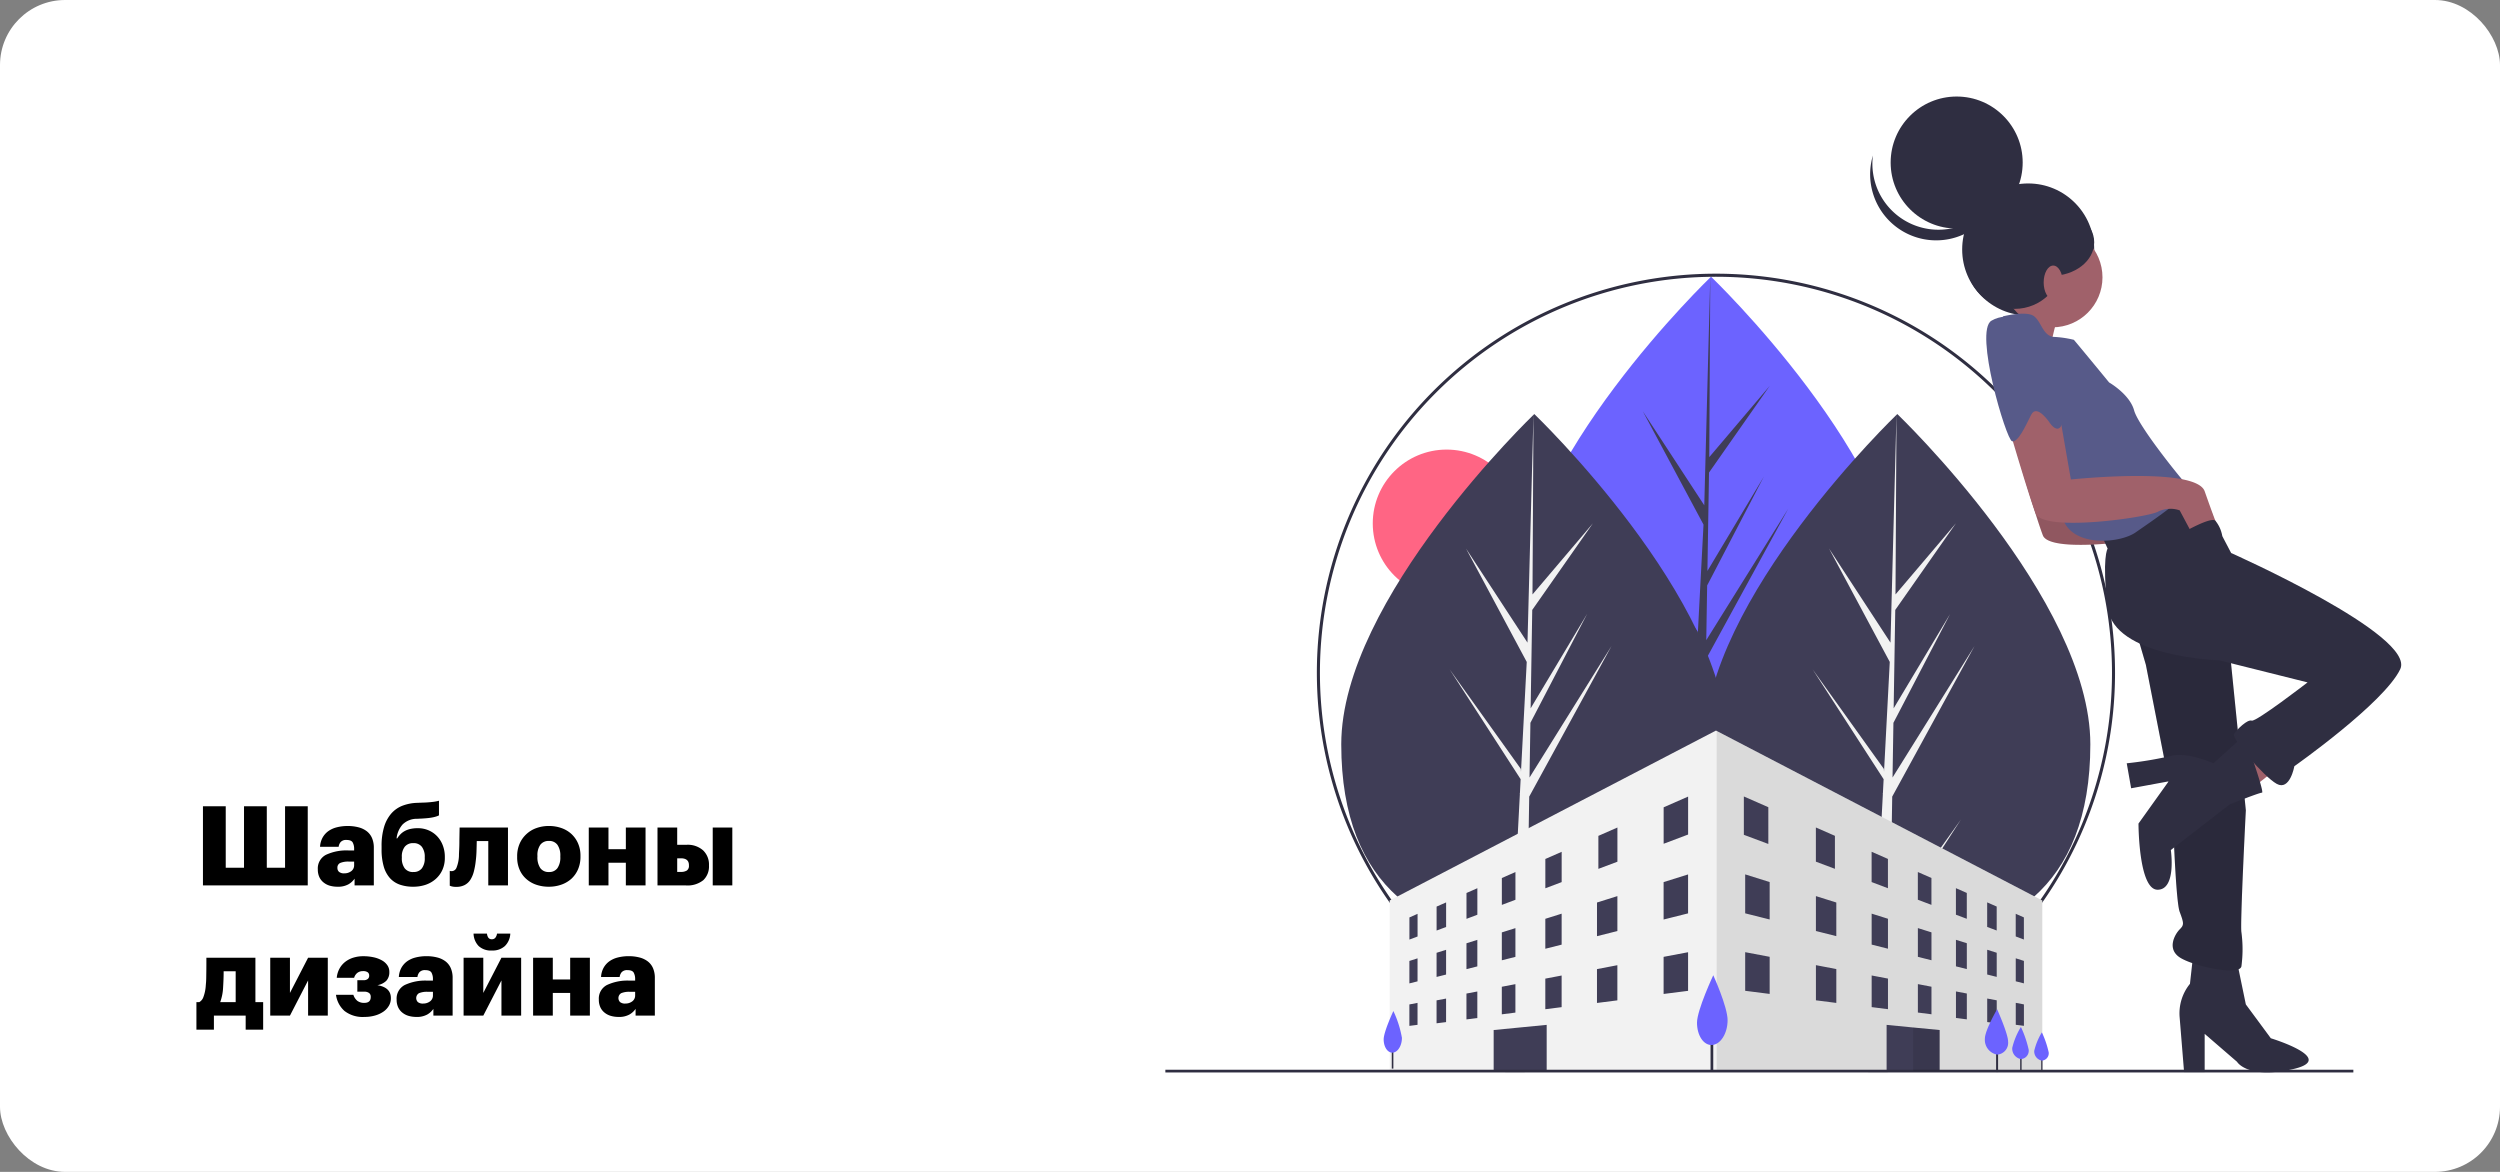 <svg xmlns="http://www.w3.org/2000/svg" width="384" height="180" viewBox="0 0 384 180"><rect x="0" y="0" width="384" height="180" fill="#808080" stroke="none"/><g transform="translate(-528 -2138)"><rect width="384" height="180" rx="10" transform="translate(528 2138)" fill="#fff"/><g transform="translate(707 2152.827)"><circle cx="11.343" cy="11.343" r="11.343" transform="translate(31.856 54.229)" fill="#ff6584"/><path d="M113.467,78.414c0,22.331-13.275,30.128-29.651,30.128s-29.651-7.8-29.651-30.128S83.816,27.675,83.816,27.675,113.467,56.083,113.467,78.414Z" fill="#6c63ff"/><path d="M82.735,105.126l.3-18.689L95.673,63.316,83.082,83.5l.137-8.4,8.714-16.727-8.674,14.5.246-15.114,9.327-13.317L83.543,55.388,83.7,27.675l-.964,36.687.079-1.513L73.328,48.334l9.331,17.42-.884,16.88-.026-.448L70.817,66.911l10.9,16.858-.111,2.111-.02.032.009.173L79.353,128.91h3l.359-22.12L93.584,89.974Z" fill="#3f3d56"/><path d="M142.076,99.5c0,22.331-13.275,30.128-29.651,30.128s-29.651-7.8-29.651-30.128S112.425,48.77,112.425,48.77,142.076,77.17,142.076,99.5Z" fill="#3f3d56"/><path d="M111.345,126.219l.3-18.689,12.638-23.121L111.693,104.6l.136-8.4,8.71-16.728-8.674,14.5.246-15.114,9.326-13.317L112.148,76.48l.154-27.713-.964,36.687.079-1.513-9.48-14.516,9.331,17.42-.884,16.879-.026-.448L99.426,88l10.9,16.858-.11,2.111-.02.032.009.173L107.963,150h3l.359-22.12,10.872-16.816Z" fill="#f2f2f2"/><path d="M86.319,99.5c0,22.331-13.275,30.128-29.651,30.128s-29.651-7.8-29.651-30.128S56.668,48.77,56.668,48.77s29.651,28.4,29.651,50.735Z" fill="#3f3d56"/><path d="M55.588,126.219l.3-18.689L68.526,84.409,55.935,104.6l.136-8.4,8.71-16.728-8.674,14.5.245-15.114,9.327-13.317L56.39,76.48l.154-27.713L55.58,85.454l.079-1.513L46.176,69.426l9.331,17.42-.884,16.879-.026-.448L43.671,88l10.9,16.858-.11,2.111-.02.032.009.173L52.208,150h3l.359-22.12,10.872-16.816Z" fill="#f2f2f2"/><path d="M84.571,149.812a61.3,61.3,0,1,1,43.344-17.954A61.3,61.3,0,0,1,84.571,149.812Zm0-122.128a60.83,60.83,0,1,0,60.83,60.83,60.83,60.83,0,0,0-60.83-60.83Z" fill="#2f2e41"/><path d="M134.694,123.486v26.1H34.457v-26.1l50.118-26.1.1.054Z" fill="#f2f2f2"/><path d="M134.694,123.485v26.1H84.68V97.436Z" opacity="0.1"/><path d="M80.294,113.357l-3.759,1.419v-5.6l3.759-1.648ZM38.738,129.018l-1.253.474v-3.4l1.253-.554Zm4.385-1.461-1.462.548v-3.68l1.462-.642Zm4.8-1.879-1.671.628v-3.97l1.671-.735Zm5.849-2.3-2.088.788v-4.129l2.088-.916Zm7.1-2.714-2.506.947v-4.5l2.506-1.1Zm8.563-3.133-2.924,1.1v-5.069l2.924-1.282Zm-30.7,18.378-1.253.315v-3.45l1.253-.4Zm4.385-1.045-1.462.366v-3.707l1.462-.461Zm4.8-1.253-1.671.42v-3.97l1.671-.527Zm5.849-1.462-2.088.524v-4.283l2.088-.657Zm7.1-1.879-2.506.632v-4.6l2.506-.788Zm8.562-2.088-3.132.788V123.8l3.132-.986Zm10.859-2.715-3.759.945v-5.748l3.759-1.179Zm0,11.9-3.759.479v-5.7l3.759-.711Zm-41.556,5.22-1.253.161v-3.293l1.253-.239Zm4.385-.419-1.462.184v-3.524l1.462-.274Zm4.8-.626-1.671.211v-3.97l1.671-.318Zm5.849-.835-2.088.267v-4.235l2.088-.4Zm7.1-.835-2.506.318v-4.7l2.506-.477Zm8.562-1.044-3.132.4v-5.2l3.132-.6Zm61.187-9.816,1.253.474v-3.4l-1.253-.554Zm-4.386-1.461,1.462.548v-3.68l-1.462-.642Zm-4.8-1.879,1.671.628v-3.97l-1.671-.735Zm-5.849-2.3,2.088.788v-4.129l-2.088-.916Zm-7.1-2.714,2.506.947v-4.5l-2.506-1.1Zm-8.561-3.133,2.924,1.1v-5.069l-2.924-1.282Zm30.7,18.378,1.253.315v-3.45l-1.253-.4Zm-4.386-1.045,1.462.366v-3.707l-1.462-.461Zm-4.8-1.253,1.671.42v-3.97l-1.671-.527Zm-5.849-1.462,2.088.524v-4.283l-2.088-.657Zm-7.1-1.879,2.506.632v-4.6l-2.506-.788Zm-8.561-2.088,3.133.788V123.8l-3.133-.986Zm-10.864-2.715,3.759.945v-5.748l-3.759-1.179Zm0,11.9,3.759.479v-5.7l-3.759-.711Zm41.561,5.22,1.253.161v-3.293l-1.253-.239Zm-4.386-.419,1.462.184v-3.524l-1.462-.274Zm-4.8-.626,1.671.211v-3.97l-1.671-.318Zm-5.849-.835,2.088.267v-4.235l-2.088-.4Zm-7.1-.835,2.506.318v-4.7l-2.506-.477Zm-8.561-1.044,3.133.4v-5.2l-3.133-.6Zm-7.31-24.015L88.856,113.4V107.51l3.759,1.648Z" fill="#3f3d56"/><path d="M127.6,144.94h.306v4.9H127.6Zm3.7,1.335h.217v3.474H131.3Zm3.234.424h.191v3.053h-.191Z" fill="#2f2e41"/><path d="M118.927,143.387v6.307l-4.072-.006-4.072-.006v-7.088l4.072.4Zm-68.5,6.306,8.144-.013v-7.087l-8.144.793Z" fill="#3f3d56"/><path d="M0,149.484H182.476v.418H0Z" fill="#2f2e41"/><path d="M118.927,143.387v6.307l-4.072-.006v-6.7Z" opacity="0.1"/><path d="M83.74,143.95h.418V149.8H83.74Z" fill="#2f2e41"/><path d="M86.359,141.869c0,2.049-1.094,3.759-2.41,3.818-1.279.057-2.29-1.476-2.29-3.423s2.5-7.292,2.5-7.292,2.2,4.848,2.2,6.9Z" fill="#6c63ff"/><path d="M34.774,145.824h.249v3.488h-.249Z" fill="#2f2e41"/><path d="M36.336,144.583c0,1.222-.653,2.242-1.438,2.277-.763.034-1.366-.88-1.366-2.042s1.491-4.35,1.491-4.35a16.128,16.128,0,0,1,1.313,4.115Zm93.106.551a1.812,1.812,0,0,1-1.685,2.026,2.3,2.3,0,0,1-1.879-2.435c0-1.3,1.879-4.533,1.879-4.533S129.442,143.971,129.442,145.134Zm3.164,1.278a1.284,1.284,0,0,1-1.194,1.435,1.628,1.628,0,0,1-1.331-1.725,11.151,11.151,0,0,1,1.331-3.212,16.8,16.8,0,0,1,1.194,3.5Zm3.075.408a1.128,1.128,0,0,1-1.049,1.261,1.43,1.43,0,0,1-1.17-1.516,9.8,9.8,0,0,1,1.17-2.823A14.761,14.761,0,0,1,135.681,146.82Z" fill="#6c63ff"/><path d="M137.165,33.642s-2.033,6.1-.9,7.453-6.775-4.065-6.775-4.065l4.291-4.969Z" fill="#a0616a"/><circle cx="10.14" cy="10.14" r="10.14" transform="translate(122.39 13.351)" fill="#2f2e41"/><path d="M171.946,102.3l-5.194,4.065-2.936-4.743,5.2-3.613Z" fill="#a0616a"/><path d="M164.606,132.9l1.355,6.55,3.839,5.2s10.389,3.162,3.388,4.743-8.582-1.129-8.582-1.129l-4.969-4.291v5.866h-3.162l-.678-8.356a7.176,7.176,0,0,1,1.581-5.194l.452-4.065Z" fill="#2f2e41"/><path d="M138.4,51.822l1.807,10.389s19.2-2.033,20.552,1.807,1.807,4.969,1.807,4.969l-3.839,1.355-1.807-3.388a4.29,4.29,0,0,0-3.388.226c-1.807.9-17.616,3.162-18.745.226S130.5,53.628,130.5,53.628l4.743-3.839Z" fill="#a0616a"/><path d="M138.4,51.822l1.807,10.389s19.2-2.033,20.552,1.807,1.807,4.969,1.807,4.969l-3.839,1.355-1.807-3.388a4.29,4.29,0,0,0-3.388.226c-1.807.9-17.616,3.162-18.745.226S130.5,53.628,130.5,53.628l4.743-3.839Z" opacity="0.1"/><path d="M149.022,81.859l1.581,5.42,4.065,20.778s.452,15.358,1.129,17.164.677,2.033,0,2.71-2.032,2.936,0,4.291,9.26,2.936,9.486,1.355a19.913,19.913,0,0,0,0-5.194c-.226-1.129.678-18.745.678-18.745l-2.707-26.875-9.26-4.291Z" fill="#2f2e41"/><path d="M149.022,81.859l1.581,5.42,4.065,20.778s.452,15.358,1.129,17.164.677,2.033,0,2.71-2.032,2.936,0,4.291,9.26,2.936,9.486,1.355a19.913,19.913,0,0,0,0-5.194c-.226-1.129.678-18.745.678-18.745l-2.707-26.875-9.26-4.291Z" opacity="0.1"/><path d="M158.736,60.63l4.969,9.486s28.453,12.647,25.969,17.847-16.261,14.9-16.261,14.9-.678,3.839-2.71,2.71-7-7-6.55-7.679,2.033-2.258,2.71-2.033,8.582-5.872,8.582-5.872L161.894,86.6s-16.261-.452-17.164-8.131,0-9.034,0-9.034L143.6,66.952l9.26-5.646Z" fill="#2f2e41"/><path d="M165.734,98.123l-4.743,4.291s-4.065-1.807-6.549-1.129a55.822,55.822,0,0,1-6.776,1.129l.677,3.839,5.762-1.063-4.633,6.483s0,10.163,2.936,10.163,2.033-6.1,2.033-6.1l9.034-7s4.517-1.807,4.969-1.807S165.734,98.123,165.734,98.123Z" fill="#2f2e41"/><circle cx="7.679" cy="7.679" r="7.679" transform="translate(128.583 20.091)" fill="#a0616a"/><path d="M128.7,33.754s3.614-.9,4.743,0,1.355,2.936,2.936,3.162a16.023,16.023,0,0,1,3.162.452c.226.226,5.42,6.55,5.42,6.55s3.162,1.807,3.839,4.291,7.453,10.841,8.356,11.744-5.872,5.42-8.13,7-8.808,2.258-10.841-1.355-13.1-27.1-9.485-31.844Z" fill="#575a89"/><path d="M137.278,48.434l1.807,10.389s19.2-2.033,20.552,1.807,1.807,4.969,1.807,4.969l-3.839,1.355L155.8,63.566a4.29,4.29,0,0,0-3.388.226c-1.807.9-17.616,3.162-18.745.226s-4.291-13.777-4.291-13.777l4.743-3.839Z" fill="#a0616a"/><path d="M132.963,34.705s5.445,11.471,4.993,14.633-2.033.9-2.033.9-2.033-3.162-2.936-1.355-2.033,4.291-2.936,4.065-5.872-16.938-3.162-18.519,6.074.276,6.074.276Z" fill="#575a89"/><circle cx="10.14" cy="10.14" r="10.14" transform="translate(111.404 0)" fill="#2f2e41"/><path d="M112.8,18.537a10.141,10.141,0,0,0,15.659-5.324,10.141,10.141,0,1,1-19.781-4.158,10.137,10.137,0,0,0,4.122,9.482Z" fill="#2f2e41"/><circle cx="7.436" cy="7.436" r="7.436" transform="translate(123.008 17.745)" fill="#2f2e41"/><ellipse cx="6.591" cy="5.155" rx="6.591" ry="5.155" transform="translate(129.488 17.238)" fill="#2f2e41"/><ellipse cx="1.468" cy="2.597" rx="1.468" ry="2.597" transform="translate(134.907 25.963)" fill="#a0616a"/><path d="M156.526,66.858s4-2.294,4.74-1.719a4.944,4.944,0,0,1,1.072,2.375l-4.621,1.814-1.355-2.484Z" fill="#2f2e41"/></g><path d="M1.173-12.155h3.5V-2.72H7.48v-9.435h3.5V-2.72h2.805v-9.435h3.485V0H1.173ZM21.828.2A4.187,4.187,0,0,1,20.689.051a2.686,2.686,0,0,1-.952-.476,2.282,2.282,0,0,1-.672-.825,2.734,2.734,0,0,1-.247-1.216A2.338,2.338,0,0,1,20.069-4.7a7.427,7.427,0,0,1,3.476-.671h.85v-.2A2.053,2.053,0,0,0,24.174-6.6q-.221-.382-.952-.383a1.108,1.108,0,0,0-.892.315,1.382,1.382,0,0,0-.314.74H19.159a3.316,3.316,0,0,1,.382-1.4,3.056,3.056,0,0,1,.892-1.011,3.859,3.859,0,0,1,1.3-.587,6.69,6.69,0,0,1,1.674-.2,6.489,6.489,0,0,1,1.658.2,3.505,3.505,0,0,1,1.266.6,2.643,2.643,0,0,1,.808,1.045,3.76,3.76,0,0,1,.281,1.522V0H24.463V-1.037a2.869,2.869,0,0,1-.944.867A3.269,3.269,0,0,1,21.828.2Zm1.054-2.057a1.7,1.7,0,0,0,1.08-.34,1.105,1.105,0,0,0,.433-.918v-.544h-.8a3.17,3.17,0,0,0-1.343.212.772.772,0,0,0-.425.757.767.767,0,0,0,.255.612A1.2,1.2,0,0,0,22.882-1.853ZM33.473.2a6.168,6.168,0,0,1-2.04-.314,3.681,3.681,0,0,1-1.53-1,4.556,4.556,0,0,1-.96-1.785,9.284,9.284,0,0,1-.332-2.661v-.459A9.966,9.966,0,0,1,29-8.993a5.575,5.575,0,0,1,1.1-2.048,4.388,4.388,0,0,1,1.717-1.2,6.929,6.929,0,0,1,2.244-.442l.85-.034a15.852,15.852,0,0,0,1.632-.119,6.824,6.824,0,0,0,.884-.17v2.244a2.111,2.111,0,0,1-.357.153q-.2.068-.5.136a7.048,7.048,0,0,1-.731.119q-.434.051-1.046.085l-.714.034a3.135,3.135,0,0,0-2.227.859,3.786,3.786,0,0,0-.935,2.151h.1a4.041,4.041,0,0,1,.476-.612,2.734,2.734,0,0,1,.646-.5,3.315,3.315,0,0,1,.875-.332,5.079,5.079,0,0,1,1.165-.119,4.1,4.1,0,0,1,1.683.34,3.951,3.951,0,0,1,1.309.926,4.226,4.226,0,0,1,.85,1.394,4.877,4.877,0,0,1,.306,1.742v.136a4.458,4.458,0,0,1-.374,1.861,4.112,4.112,0,0,1-1.028,1.4A4.523,4.523,0,0,1,35.386-.1,5.858,5.858,0,0,1,33.473.2Zm.017-2.261A1.558,1.558,0,0,0,34.8-2.624a2.52,2.52,0,0,0,.442-1.583v-.135A2.52,2.52,0,0,0,34.8-5.927a1.558,1.558,0,0,0-1.309-.567,1.6,1.6,0,0,0-1.318.551,2.416,2.416,0,0,0-.451,1.567v.135a2.58,2.58,0,0,0,.442,1.617A1.577,1.577,0,0,0,33.49-2.057Zm9.588-1.734a10.914,10.914,0,0,1-.306,1.7,4.3,4.3,0,0,1-.544,1.258,2.3,2.3,0,0,1-.867.782A2.711,2.711,0,0,1,40.1.221a2.478,2.478,0,0,1-.765-.085Q39.1.051,39.083.051V-2.244a.66.66,0,0,0,.085.034.987.987,0,0,0,.238.017.805.805,0,0,0,.722-.553,5.424,5.424,0,0,0,.366-1.76q0-.119.008-.365t.026-.578q.017-.331.026-.714t.008-.773q.017-.9.034-1.955h7.429V0H45V-6.817H43.231q-.017.85-.042,1.607T43.078-3.791ZM54.315-2.057a1.521,1.521,0,0,0,1.309-.6,2.868,2.868,0,0,0,.442-1.719v-.135a2.868,2.868,0,0,0-.442-1.719,1.521,1.521,0,0,0-1.309-.6A1.562,1.562,0,0,0,53-6.25a2.749,2.749,0,0,0-.451,1.7v.136a2.934,2.934,0,0,0,.442,1.753A1.539,1.539,0,0,0,54.315-2.057ZM54.3.2A5.858,5.858,0,0,1,52.386-.1a4.432,4.432,0,0,1-1.539-.884A4,4,0,0,1,49.81-2.414a4.723,4.723,0,0,1-.374-1.921v-.136A4.784,4.784,0,0,1,49.81-6.4a4.327,4.327,0,0,1,1.037-1.47,4.367,4.367,0,0,1,1.539-.935,5.628,5.628,0,0,1,1.93-.323,5.714,5.714,0,0,1,1.912.314,4.4,4.4,0,0,1,1.539.91,4.281,4.281,0,0,1,1.02,1.445,4.679,4.679,0,0,1,.374,1.9v.136a4.829,4.829,0,0,1-.374,1.947,4.261,4.261,0,0,1-1.02,1.454,4.578,4.578,0,0,1-1.556.909A5.713,5.713,0,0,1,54.3.2ZM66.13-3.485H63.461V0H60.435V-8.891h3.026v3.332H66.13V-8.891h3.026V0H66.13ZM79.475-8.891h3.009V0H79.475Zm-8.483,0h3.026v2.652h1.428A3.551,3.551,0,0,1,78-5.381a3.011,3.011,0,0,1,.9,2.287v.051A2.9,2.9,0,0,1,78.03-.808a3.863,3.863,0,0,1-2.7.808H70.992Zm3.587,6.817a1.667,1.667,0,0,0,.918-.213.857.857,0,0,0,.323-.773v-.051q0-1.054-1.241-1.054h-.561v2.091ZM4.267,15.7a7.631,7.631,0,0,1-.442,2.227H6.2V13.183H4.352q0,.714-.026,1.343T4.267,15.7Zm-1.411,6.46H.17V17.926H.612a1.43,1.43,0,0,0,.621-.757A6.1,6.1,0,0,0,1.6,15.478q.017-.238.043-.527t.034-.774q.008-.484.017-1.215T1.7,11.109H9.231v6.817h1.19v4.233H7.735V20H2.856ZM11.509,20V11.109h3.026v5.406l2.788-5.406h3.026V20H17.323V14.594L14.535,20ZM29.8,13.285a1.909,1.909,0,0,1-.451,1.351,2.6,2.6,0,0,1-1.385.689q2.074.34,2.074,1.972v.051a2.232,2.232,0,0,1-.3,1.131,2.85,2.85,0,0,1-.833.9,4.273,4.273,0,0,1-1.284.6,5.74,5.74,0,0,1-1.632.221,4.557,4.557,0,0,1-3.077-.918A4.027,4.027,0,0,1,21.607,16.8h2.669a1.954,1.954,0,0,0,.62.935,1.7,1.7,0,0,0,1.063.306q.986,0,.986-.9v-.051a.706.706,0,0,0-.238-.552,1.163,1.163,0,0,0-.782-.213H24.888V14.56h.952a.976.976,0,0,0,.646-.187.633.633,0,0,0,.221-.51v-.034a.606.606,0,0,0-.212-.476,1.161,1.161,0,0,0-.757-.187,1.355,1.355,0,0,0-.842.263,1.455,1.455,0,0,0-.5.757H21.726a3.6,3.6,0,0,1,.451-1.462,3.382,3.382,0,0,1,.918-1.037,3.952,3.952,0,0,1,1.25-.612,5.118,5.118,0,0,1,1.445-.2,7.248,7.248,0,0,1,1.624.17,4.5,4.5,0,0,1,1.275.484,2.431,2.431,0,0,1,.824.757,1.735,1.735,0,0,1,.289.969ZM33.932,20.2a4.187,4.187,0,0,1-1.139-.153,2.686,2.686,0,0,1-.952-.476,2.282,2.282,0,0,1-.672-.825,2.734,2.734,0,0,1-.247-1.215,2.338,2.338,0,0,1,1.25-2.236,7.427,7.427,0,0,1,3.476-.671h.85v-.2a2.053,2.053,0,0,0-.221-1.028q-.221-.383-.952-.383a1.108,1.108,0,0,0-.893.314,1.382,1.382,0,0,0-.314.74H31.263a3.316,3.316,0,0,1,.382-1.4,3.056,3.056,0,0,1,.892-1.011,3.859,3.859,0,0,1,1.3-.587,6.69,6.69,0,0,1,1.675-.2,6.489,6.489,0,0,1,1.657.2,3.505,3.505,0,0,1,1.267.6,2.643,2.643,0,0,1,.807,1.045,3.76,3.76,0,0,1,.28,1.521V20H36.567V18.963a2.869,2.869,0,0,1-.943.867A3.269,3.269,0,0,1,33.932,20.2Zm1.054-2.057a1.7,1.7,0,0,0,1.079-.34,1.105,1.105,0,0,0,.434-.918v-.544h-.8a3.17,3.17,0,0,0-1.343.212.876.876,0,0,0-.17,1.369A1.2,1.2,0,0,0,34.986,18.147ZM45.543,10a2.76,2.76,0,0,1-2.023-.689A2.861,2.861,0,0,1,42.738,7.4H44.8a1.308,1.308,0,0,0,.2.612.606.606,0,0,0,.544.255.651.651,0,0,0,.561-.255,1.336,1.336,0,0,0,.238-.612h2.04a2.843,2.843,0,0,1-.833,1.913A2.808,2.808,0,0,1,45.543,10ZM41.208,20V11.109h3.026v5.406l2.788-5.406h3.026V20H47.022V14.594L44.234,20Zm16.371-3.485H54.91V20H51.884V11.109H54.91v3.332h2.669V11.109h3.026V20H57.579ZM64.991,20.2a4.187,4.187,0,0,1-1.139-.153,2.686,2.686,0,0,1-.952-.476,2.282,2.282,0,0,1-.671-.825,2.734,2.734,0,0,1-.247-1.215,2.338,2.338,0,0,1,1.25-2.236,7.427,7.427,0,0,1,3.476-.671h.85v-.2a2.053,2.053,0,0,0-.221-1.028q-.221-.383-.952-.383a1.108,1.108,0,0,0-.893.314,1.382,1.382,0,0,0-.314.74H62.322a3.316,3.316,0,0,1,.382-1.4,3.056,3.056,0,0,1,.893-1.011,3.859,3.859,0,0,1,1.3-.587,6.69,6.69,0,0,1,1.675-.2,6.489,6.489,0,0,1,1.657.2,3.505,3.505,0,0,1,1.267.6,2.643,2.643,0,0,1,.808,1.045,3.76,3.76,0,0,1,.28,1.521V20H67.626V18.963a2.87,2.87,0,0,1-.944.867A3.269,3.269,0,0,1,64.991,20.2Zm1.054-2.057a1.7,1.7,0,0,0,1.079-.34,1.105,1.105,0,0,0,.434-.918v-.544h-.8a3.17,3.17,0,0,0-1.343.212.876.876,0,0,0-.17,1.369A1.2,1.2,0,0,0,66.045,18.147Z" transform="translate(558 2274)"/></g></svg>